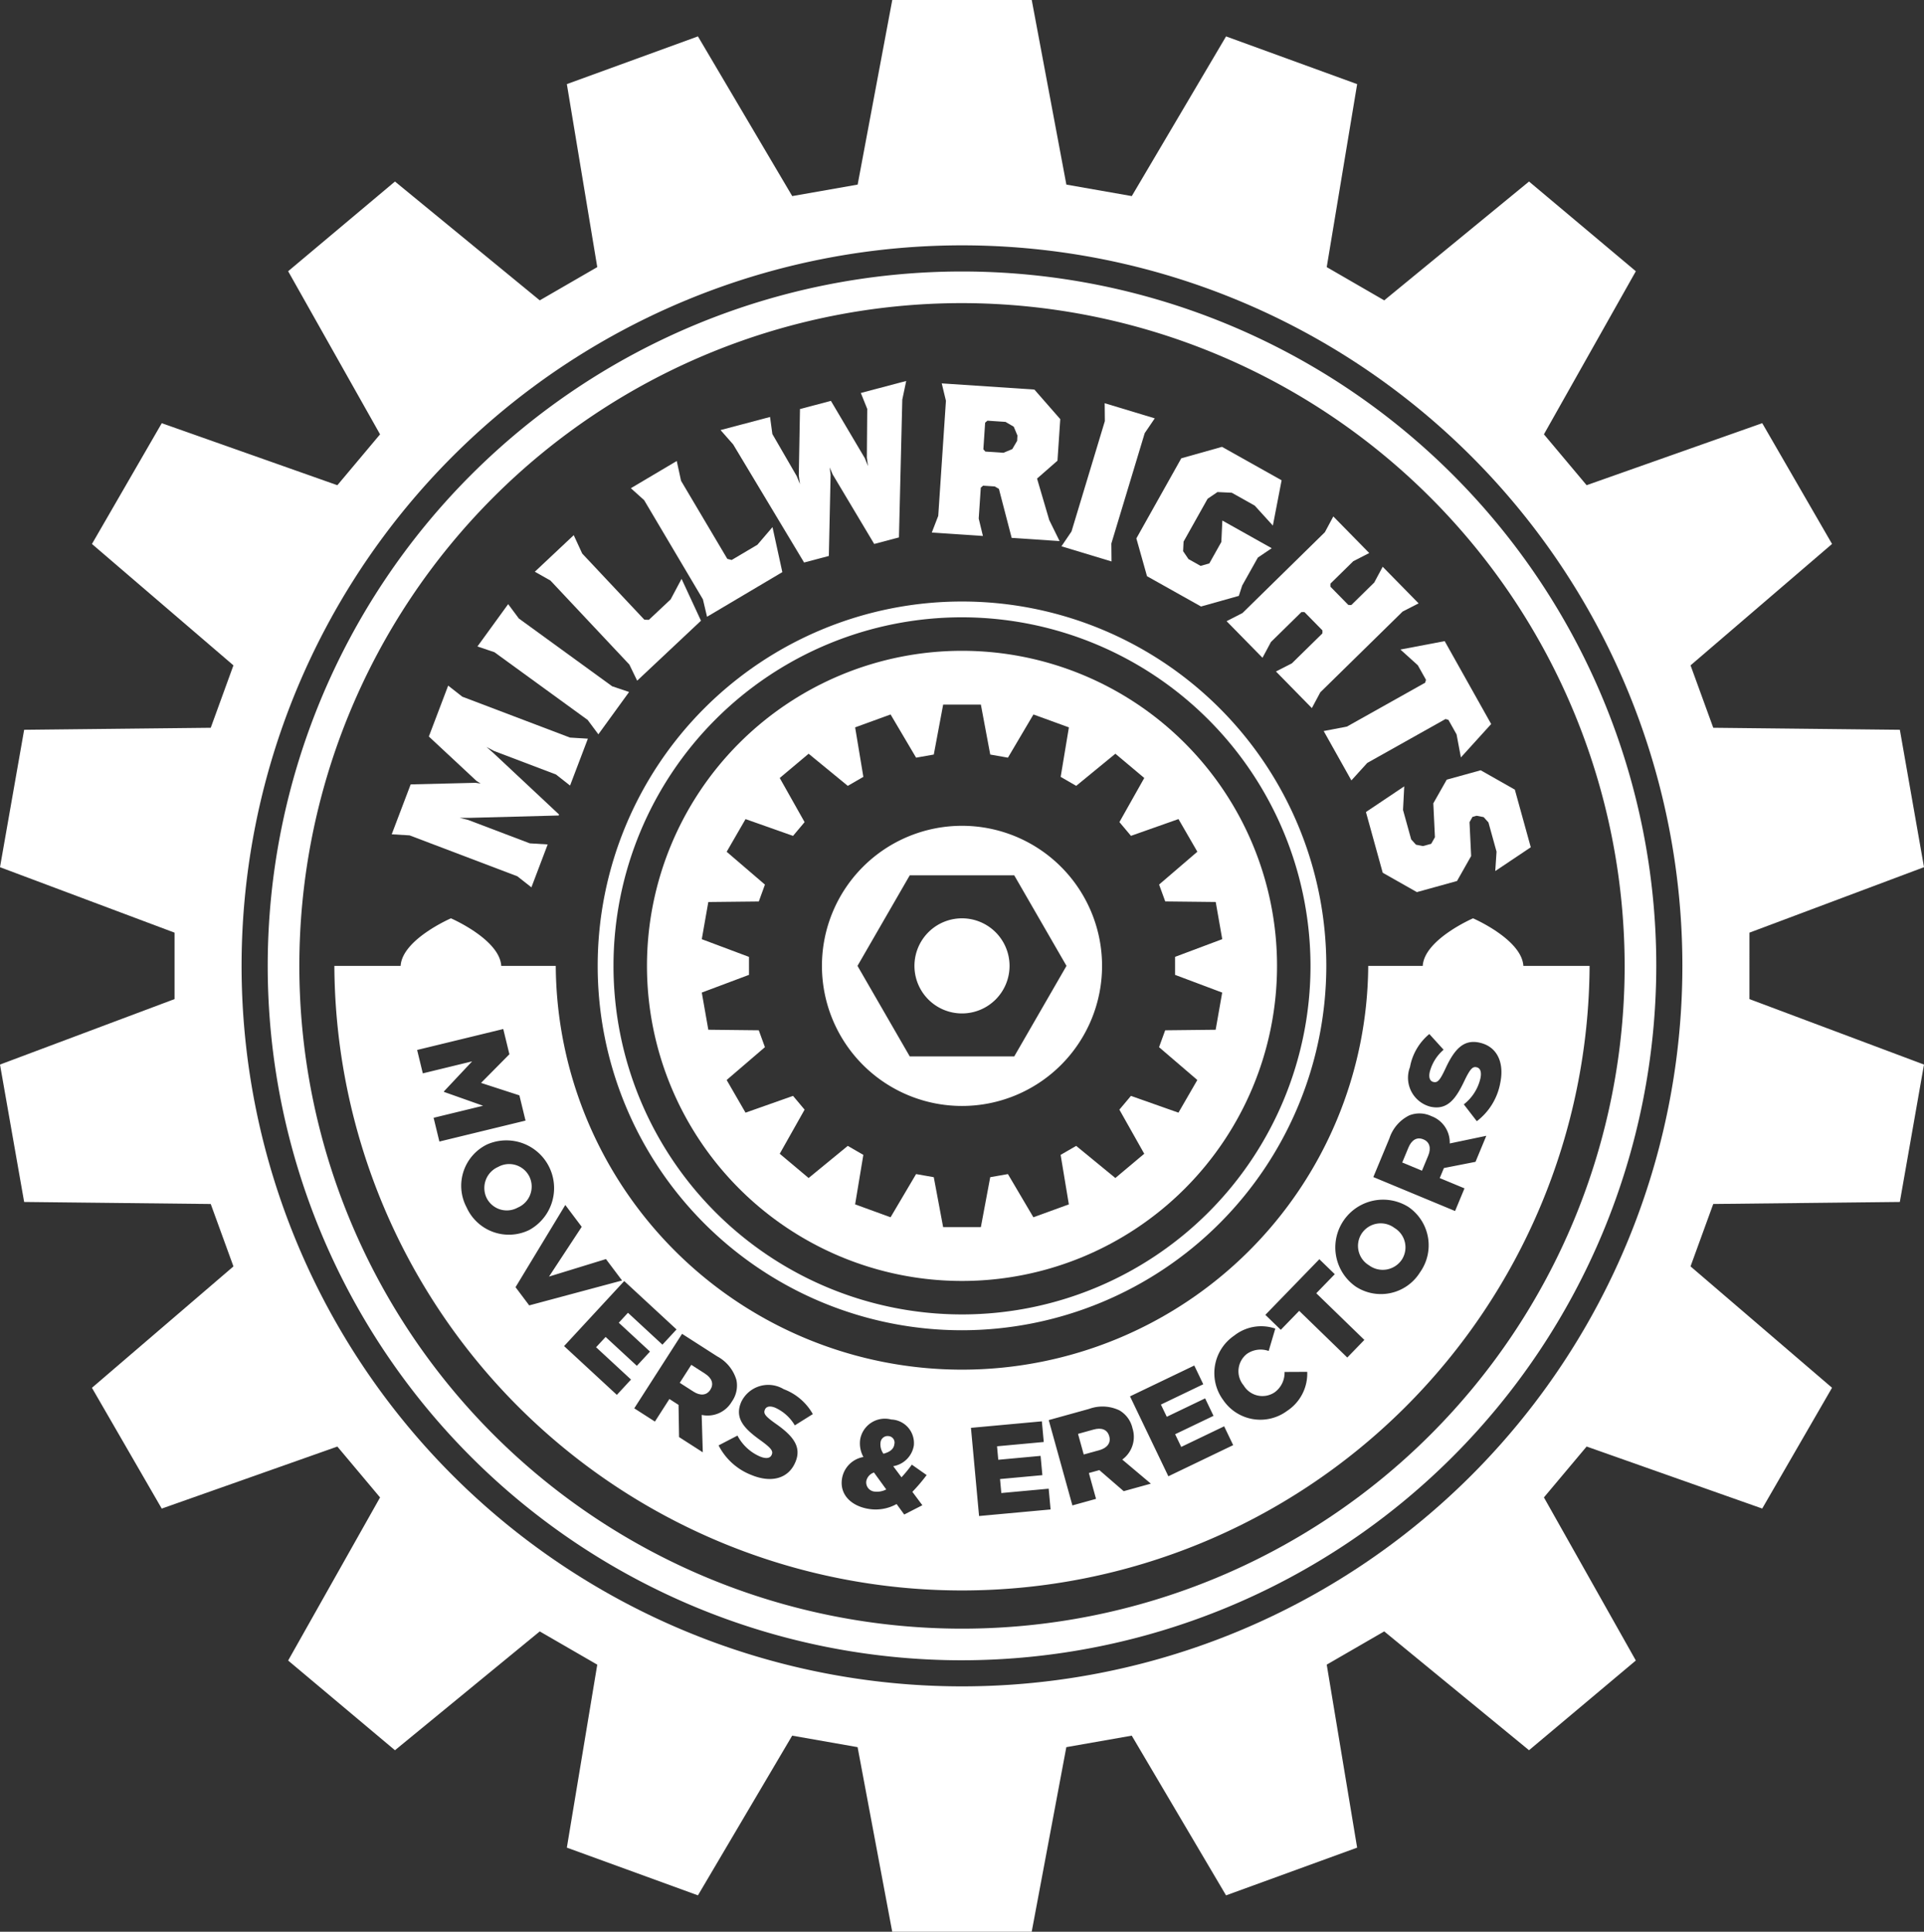 <svg xmlns="http://www.w3.org/2000/svg" viewBox="0 0 121.672 122.144"><rect x="0" y="0" width="121.672" height="122.144" fill="#333333" stroke="none"/><path d="M110.633,63.172l11.038,4.139c-.86,4.893-.667,3.795-1.527,8.688l-11.8.128-1.436,3.946,8.948,7.674-4.415,7.637-11.104-3.921-2.701,3.217,5.813,10.313-6.755,5.672-9.157-7.513-3.636,2.102,1.923,11.571-8.29,3.017-5.963-10.098-4.137.727-2.19,11.672h-8.82l-2.19-11.672-4.137-.727L44.137,119.841l-8.29-3.017,1.923-11.569-3.636-2.102-9.157,7.513-6.755-5.672,5.813-10.312-2.701-3.217-11.106,3.922C7.742,91.085,8.3,92.05,5.814,87.75l8.949-7.676-1.436-3.946L1.527,75.999,0,67.311l11.038-4.139V58.971L0,54.832c.86-4.893.667-3.795,1.527-8.688l11.8-.128L14.762,42.07,5.815,34.395,10.23,26.758,21.334,30.68l2.701-3.217L18.222,17.15l6.755-5.672,9.157,7.513L37.77,16.889,35.847,5.318l8.29-3.017,5.963,10.098,4.137-.727L56.426,0h8.82l2.19,11.672,4.137.727L77.535,2.302l8.29,3.017L83.901,16.889l3.636,2.102,9.157-7.513,6.755,5.672L97.636,27.462l2.701,3.217,11.105-3.922,4.415,7.637L106.909,42.07l1.436,3.946,11.8.128,1.527,8.688-11.038,4.139Zm-4.241-2.101a45.557,45.557,0,1,0-45.557,45.556A45.557,45.557,0,0,0,106.392,61.072Z" fill="#fff"/><path d="M60.836,84.111a23.039,23.039,0,1,1,23.039-23.039A23.065,23.065,0,0,1,60.836,84.111Zm0-45.079a22.039,22.039,0,1,0,22.039,22.04A22.064,22.064,0,0,0,60.836,39.032Z" fill="#fff"/><path d="M60.836,104.978a43.906,43.906,0,1,1,43.906-43.906A43.956,43.956,0,0,1,60.836,104.978Zm0-85.812a41.906,41.906,0,1,0,41.906,41.906A41.953,41.953,0,0,0,60.836,19.166Z" fill="#fff"/><path d="M60.836,41.15A19.922,19.922,0,1,0,80.758,61.072,19.922,19.922,0,0,0,60.836,41.15ZM75.718,68.287l-1.194,2.066L71.52,69.292l-.731.87,1.572,2.789-1.827,1.534-2.477-2.032-.984.569.52,3.13-2.242.816L63.74,74.236l-1.119.197-.592,3.157H59.643l-.592-3.157-1.119-.197-1.613,2.731-2.242-.816.52-3.129c-.485-.28-.498-.288-.984-.569l-2.477,2.032L49.31,72.951l1.572-2.789-.731-.87-3.004,1.061c-.673-1.163-.522-.902-1.194-2.066l2.42-2.076c-.192-.526-.197-.541-.389-1.067l-3.191-.035-.413-2.35,2.986-1.12V60.504l-2.986-1.12c.233-1.323.18-1.026.413-2.35L47.986,57l.388-1.067-2.42-2.076c.672-1.163.522-.902,1.194-2.066l3.003,1.061.731-.87L49.31,49.192l1.827-1.534L53.614,49.69l.984-.569-.52-3.13,2.242-.816,1.613,2.731,1.119-.197.592-3.157h2.386l.592,3.157,1.119.197,1.613-2.731,2.242.816-.52,3.129.983.569,2.477-2.032,1.827,1.534-1.572,2.789.731.87,3.004-1.061,1.194,2.065-2.42,2.076c.192.526.197.541.389,1.067l3.192.035c.233,1.323.18,1.026.413,2.35l-2.985,1.12V61.64L77.29,62.76l-.413,2.35-3.192.035-.388,1.067Z" fill="#fff"/><path d="M60.836,52.215a8.857,8.857,0,1,0,8.857,8.857A8.857,8.857,0,0,0,60.836,52.215Zm3.305,14.58H57.531l-3.304-5.724,3.304-5.724H64.14l3.304,5.724Z" fill="#fff"/><path d="M60.836,58.065a3.007,3.007,0,1,0,3.007,3.007A3.007,3.007,0,0,0,60.836,58.065Z" fill="#fff"/><path d="M36.05,49.67l-.89-.699L31.248,47.486l-.48-.255.433.381L35.354,51.5l-.023.063-5.689.151-.576-.002.528.128,3.912,1.485,1.129.068-1.029,2.713-.89-.699L25.902,52.82l-1.13-.068,1.198-3.155,4.109-.1.314.047-.267-.173L27.12,46.569l1.222-3.218.891.699,6.814,2.587,1.13.068Z" fill="#fff"/><path d="M37.84,46.43l-.676-.908-5.899-4.285-1.072-.361,1.943-2.677.676.908,5.899,4.285,1.072.362Z" fill="#fff"/><path d="M44.329,39.247l-4.035,3.791L39.8,42.02l-4.993-5.314-.985-.556,2.46-2.312L36.818,35l3.93,4.183.286.009,1.378-1.294.69-1.297Z" fill="#fff"/><path d="M49.474,36.175l-4.761,2.822-.261-1.101-3.716-6.27-.841-.757,2.902-1.72.272,1.252,2.925,4.935.277.071,1.626-.963.955-1.115Z" fill="#fff"/><path d="M57.06,25.27l-.211,8.71-1.565.414-2.628-4.4-.186-.439.056.474-.111,5.124-1.565.414-4.486-7.468-.798-.906,3.131-.828.146,1.078,1.542,2.663.203.504-.073-.539.075-4.207,1.956-.517,2.143,3.621.203.504-.072-.539.024-3.077-.406-1.009,2.87-.759Z" fill="#fff"/><path d="M63.977,34.01,63.17,30.911l-.261-.152-.741-.05-.144.126-.131,1.954.266,1.1-3.233-.216.408-1.056.486-7.275-.265-1.101,5.86.392,1.635,1.869-.176,2.627L65.582,30.26l.771,2.623.655,1.33Zm.365-6.472-.233-.557-.521-.305-1.145-.077-.144.126-.112,1.684.126.143,1.145.077.558-.233.306-.521Z" fill="#fff"/><path d="M67.125,34.542l.636-.936,2.109-6.98-.011-1.131,3.167.957-.636.936-2.109,6.979L70.292,35.5Z" fill="#fff"/><path d="M79.546,35.255l-.991,1.767-.212.655-2.391.672-3.416-1.916-.673-2.39,2.841-5.065,2.574-.724,3.77,2.114-.553,2.864-1.149-1.264-1.449-.813-.905-.043-.624.424-1.52,2.71-.029.604.339.5.766.43.552-.155.76-1.355.064-1.357,3.122,1.75Z" fill="#fff"/><path d="M80.69,42.458l1.008-.516L83.627,40.05l.002-.191-1.136-1.157L82.302,38.7l-1.928,1.892-.535.998-2.271-2.314,1.008-.516,5.207-5.108.535-.998,2.271,2.314-1.008.516-1.446,1.419-.002.191,1.135,1.157.191.002,1.446-1.419.535-.998L89.711,38.15l-1.008.516-5.208,5.108-.534.998Z" fill="#fff"/><path d="M92.112,46.435l-.516-.919-.184-.052-4.947,2.775L85.46,49.345l-1.751-3.122,1.468-.281,4.948-2.775.052-.184-.516-.919-1.1-.994,2.799-.532,2.94,5.242-1.914,2.11Z" fill="#fff"/><path d="M94.64,53.851l-.512-1.849-.303-.336-.444-.087L93.12,51.65l-.189.333.103,2.143-.894,1.579-2.538.702-2.16-1.224L86.38,51.344,88.803,49.72l-.077,1.493.515,1.861.304.336.444.087.52-.144.235-.415-.102-2.144.848-1.496,2.147-.594,2.16,1.224,1.008,3.644-2.246,1.504Z" fill="#fff"/><path d="M44.578,86.85l-.861-.553-.73,1.138.868.557c.438.281.838.234,1.058-.109l.009-.014C45.164,87.492,45.009,87.126,44.578,86.85Z" fill="#fff"/><path d="M70.147,90.812c-.119-.431-.495-.56-.988-.423l-.986.274.361,1.303.994-.275c.501-.14.732-.469.624-.862Z" fill="#fff"/><path d="M54.783,93.654l-.002.016a.583.583,0,0,0,.565.644,1.252,1.252,0,0,0,.7-.138l-.776-1.07A.719.719,0,0,0,54.783,93.654Z" fill="#fff"/><path d="M88.188,77.644l-.013-.009a1.446,1.446,0,0,0-2.056.349,1.429,1.429,0,0,0,.451,2.017l.014.01a1.457,1.457,0,0,0,2.06-.355A1.429,1.429,0,0,0,88.188,77.644Z" fill="#fff"/><path d="M96.336,61.072c-.103-1.676-3.182-3.007-3.182-3.007s-3.079,1.331-3.182,3.007h-3.447a25.69,25.69,0,0,1-51.379,0H31.699c-.103-1.676-3.182-3.007-3.182-3.007s-3.079,1.331-3.182,3.007h-4.19a39.69,39.69,0,0,0,79.379,0ZM27.421,70.677,30.55,69.916l-2.471-.875-.008-.03,1.787-1.902-3.12.759-.359-1.479,5.447-1.324.388,1.595-1.793,1.812,2.425.787.388,1.596L27.786,72.179Zm2.087,5.665a2.906,2.906,0,0,1,1.281-3.973l.015-.007a3.018,3.018,0,0,1,2.661,5.412l-.015.007A2.932,2.932,0,0,1,29.508,76.342Zm3.094,5.046L35.749,76.19l1.038,1.381-2.068,3.146L38.32,79.61l1.019,1.355L33.467,82.539Zm6.407,6.809-3.337-3.085,3.803-4.112,3.308,3.059-.891.963-2.18-2.016-.581.629,1.974,1.825-.831.899-1.975-1.825-.603.651,2.209,2.043Zm5.435,3.631-1.501-.963-.033-2.036-.578-.371-.916,1.427-1.306-.838,3.023-4.71L45.36,85.765a2.482,2.482,0,0,1,1.21,1.489,1.747,1.747,0,0,1-.287,1.365l-.008.013a1.773,1.773,0,0,1-1.902.832Zm4.614-1.807c1.073.752,1.652,1.444,1.248,2.411l-.006.015c-.441,1.057-1.537,1.336-2.793.811a3.92,3.92,0,0,1-2.064-1.867l1.194-.62a2.904,2.904,0,0,0,1.418,1.32c.392.163.653.116.746-.104l.006-.016c.093-.221-.031-.402-.669-.868-.995-.711-1.716-1.375-1.274-2.432l.006-.015a1.892,1.892,0,0,1,2.692-.819,3.531,3.531,0,0,1,1.84,1.575l-1.139.713a2.757,2.757,0,0,0-1.234-1.114c-.348-.144-.576-.075-.656.117l-.006.015C48.267,89.379,48.401,89.556,49.057,90.02Zm9.271,5.154-1.147.587L56.7,95.099a2.713,2.713,0,0,1-1.728.314c-1.123-.169-1.878-.896-1.727-1.9l.002-.016a1.656,1.656,0,0,1,1.355-1.372,1.78,1.78,0,0,1-.203-1.122l.003-.016a1.583,1.583,0,0,1,1.956-1.233A1.492,1.492,0,0,1,57.788,91.415l-.003.016a1.587,1.587,0,0,1-1.299,1.275l.524.702a8.331,8.331,0,0,0,.654-.799l.936.658a10.786,10.786,0,0,1-.903,1.06Zm3.586.682-.513-5.575,4.484-.412.12,1.306-2.955.272.078.852,2.677-.246.112,1.219-2.677.246.081.885,2.995-.275.121,1.313Zm9.146-1.571-1.539-1.332-.663.184.453,1.634-1.495.414L66.321,89.791l2.551-.707a2.478,2.478,0,0,1,1.917.091,1.749,1.749,0,0,1,.826,1.123l.004.016a1.774,1.774,0,0,1-.648,1.973L72.779,93.81Zm2.825-.942L71.461,88.291l4.064-1.95.568,1.184L73.415,88.81l.371.772,2.425-1.164.53,1.105-2.426,1.163.385.802,2.714-1.303.571,1.19ZM81.4,89.206a2.84,2.84,0,0,1-4.031-.661l-.009-.014a2.865,2.865,0,0,1,.686-4.078,2.752,2.752,0,0,1,2.603-.447L80.23,85.421a1.52,1.52,0,0,0-1.375.183,1.391,1.391,0,0,0-.215,1.986l.01.013a1.383,1.383,0,0,0,1.956.433,1.527,1.527,0,0,0,.628-1.289l1.433-.007A2.814,2.814,0,0,1,81.4,89.206Zm3.801-3.37L82.16,82.884,80.996,84.083l-.976-.946,3.414-3.518.976.947-1.17,1.205,3.041,2.951ZM89.8,80.448a2.91,2.91,0,0,1-4.084.889l-.013-.01a3.02,3.02,0,0,1,3.346-5.024l.014.009A2.937,2.937,0,0,1,89.8,80.448Zm3.51-6.986-1.998.392-.264.635,1.565.65-.595,1.433-5.17-2.147L87.864,71.98a2.478,2.478,0,0,1,1.253-1.453,1.743,1.743,0,0,1,1.393.042l.015.006A1.774,1.774,0,0,1,91.68,72.3l2.313-.484Zm1.554-4.931a3.924,3.924,0,0,1-1.472,2.362L92.57,69.828a2.904,2.904,0,0,0,1.047-1.629c.092-.414-.001-.664-.235-.716l-.016-.003c-.234-.052-.391.102-.736.812-.522,1.105-1.049,1.931-2.166,1.685l-.016-.004a1.89,1.89,0,0,1-1.282-2.503,3.525,3.525,0,0,1,1.223-2.09l.903.994a2.747,2.747,0,0,0-.877,1.412c-.081.367.027.58.23.625l.016.003c.25.056.401-.108.742-.836.549-1.19,1.128-1.881,2.151-1.655l.016.004C94.687,66.174,95.156,67.203,94.863,68.531Z" fill="#fff"/><path d="M90.026,72.047l-.015-.006c-.413-.172-.746.045-.942.518l-.393.945,1.248.518.396-.953C90.52,72.59,90.403,72.203,90.026,72.047Z" fill="#fff"/><path d="M56.559,91.311a.411.411,0,0,0-.36-.507.45.45,0,0,0-.516.424l-.003.016a1.01,1.01,0,0,0,.189.675c.422-.114.644-.299.688-.591Z" fill="#fff"/><path d="M33.481,74.401a1.429,1.429,0,0,0-1.969-.623l-.014.007a1.454,1.454,0,0,0-.727,1.957,1.427,1.427,0,0,0,1.965.616l.015-.007A1.444,1.444,0,0,0,33.481,74.401Z" fill="#fff"/></svg>